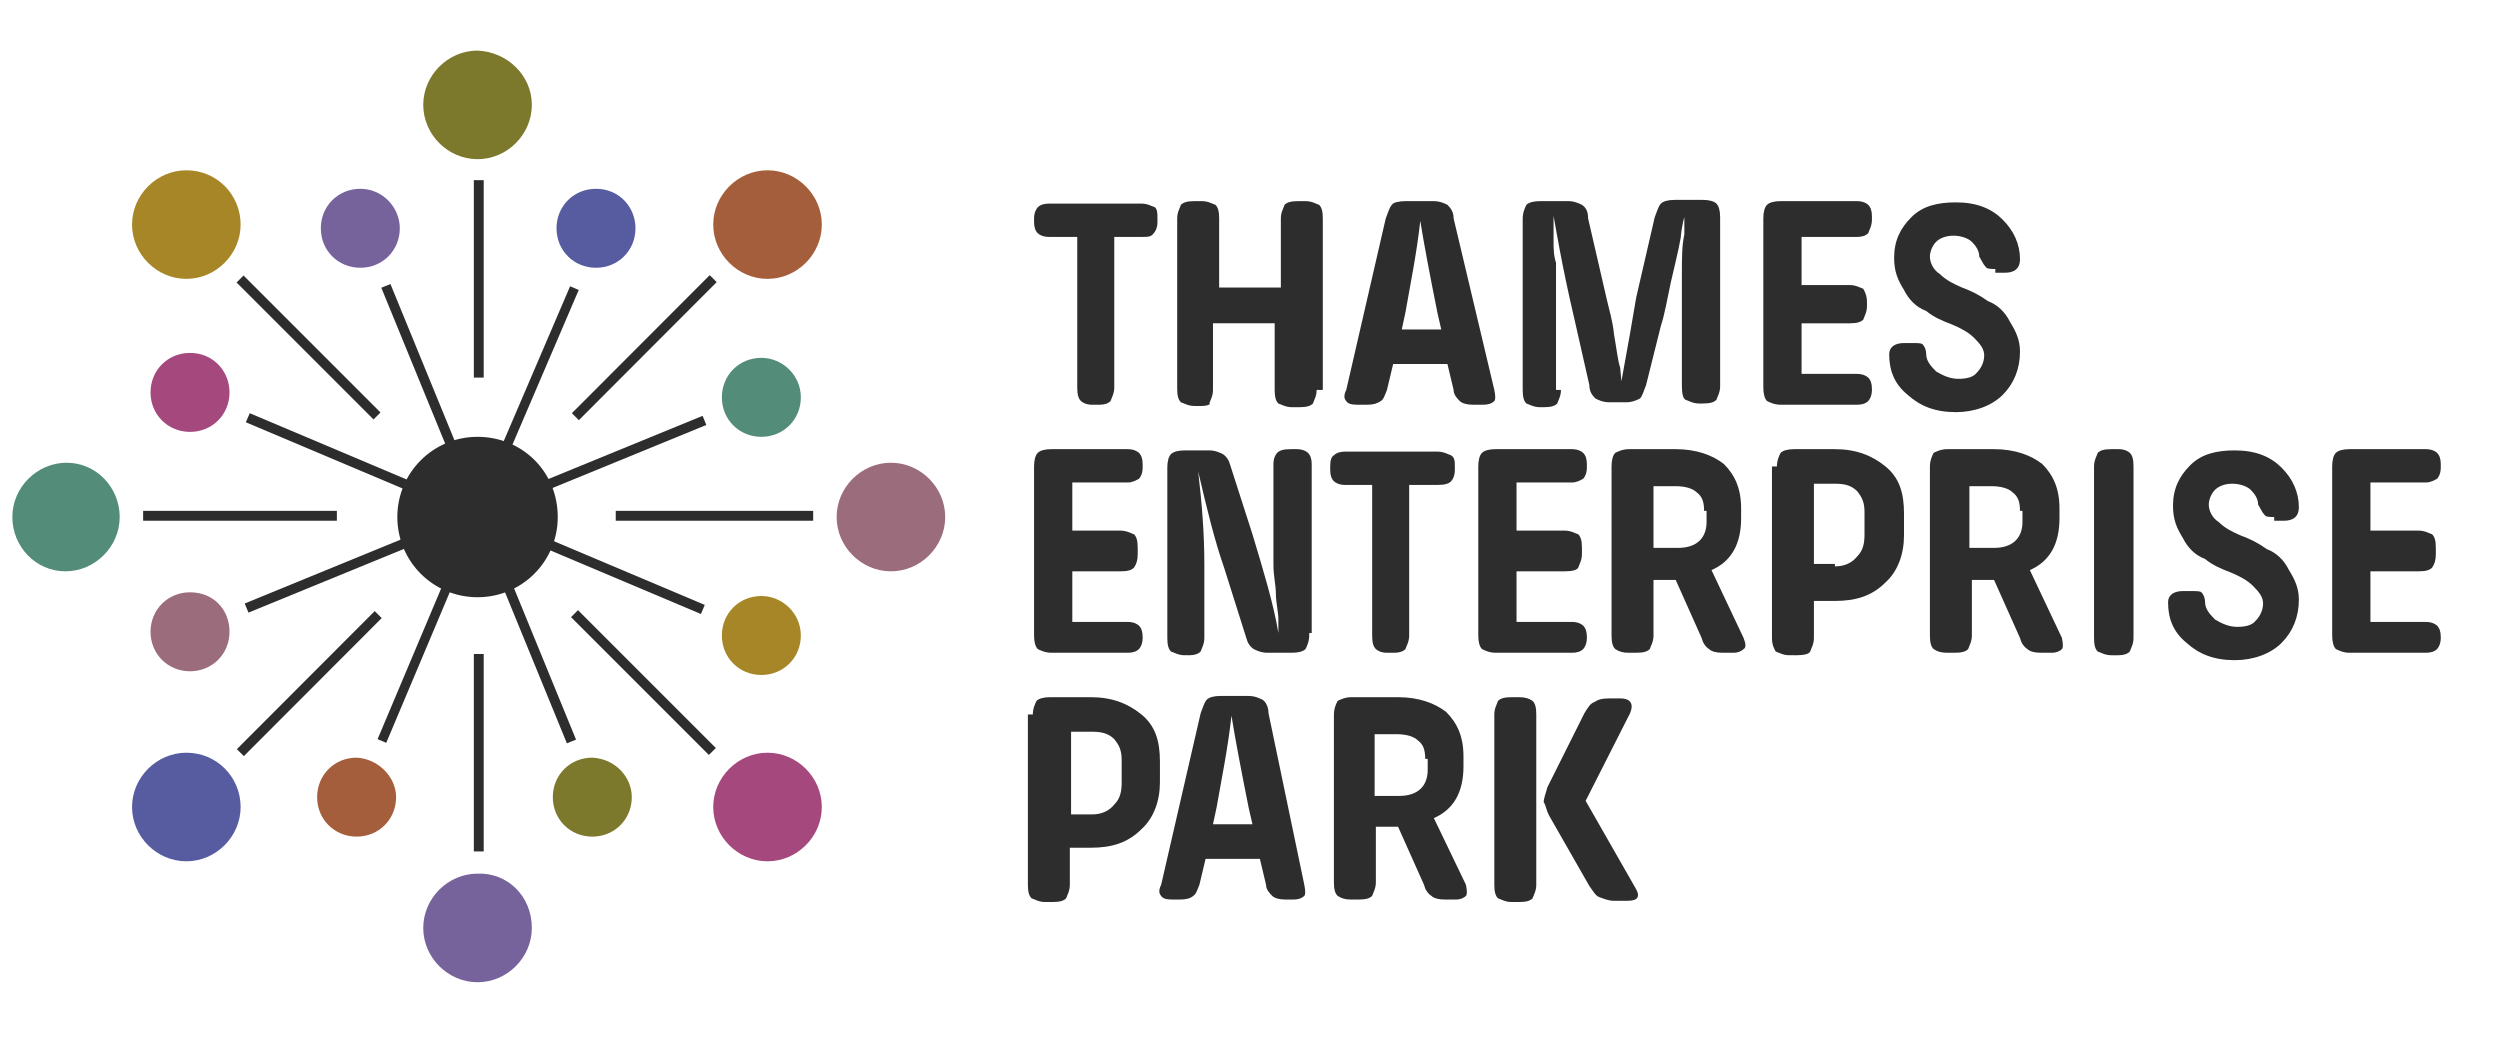 <?xml version="1.0" encoding="utf-8"?>
<!-- Generator: Adobe Illustrator 25.4.8, SVG Export Plug-In . SVG Version: 6.00 Build 0)  -->
<svg version="1.1" id="Layer_1" xmlns="http://www.w3.org/2000/svg" xmlns:xlink="http://www.w3.org/1999/xlink" x="0px" y="0px"
	 viewBox="0 0 202.6 84.4" style="enable-background:new 0 0 202.6 84.4;" xml:space="preserve">
<style type="text/css">
	.st0{fill:#9B6C7B;}
	.st1{fill:#7C782C;}
	.st2{fill:#76639B;}
	.st3{fill:#A4487D;}
	.st4{fill:#575CA0;}
	.st5{fill:#A78628;}
	.st6{fill:#A55E3C;}
	.st7{fill:#538C78;}
	.st8{fill:#2D2D2E;}
</style>
<g>
	<g>
		<path class="st0" d="M76.6,41.9c0,2.4-2,4.4-4.4,4.4c-2.4,0-4.4-2-4.4-4.4c0-2.4,2-4.4,4.4-4.4C74.6,37.5,76.6,39.5,76.6,41.9"/>
		<path class="st1" d="M43.1,8.5c0,2.4-2,4.4-4.4,4.4c-2.4,0-4.4-2-4.4-4.4c0-2.4,2-4.4,4.4-4.4C41.1,4.2,43.1,6.1,43.1,8.5"/>
		<path class="st2" d="M43.1,75.2c0,2.4-2,4.4-4.4,4.4c-2.4,0-4.4-2-4.4-4.4c0-2.4,2-4.4,4.4-4.4C41.1,70.7,43.1,72.6,43.1,75.2"/>
		<path class="st3" d="M66.6,65.4c0,2.4-2,4.4-4.4,4.4c-2.4,0-4.4-2-4.4-4.4c0-2.4,2-4.4,4.4-4.4C64.6,61,66.6,63,66.6,65.4"/>
		<path class="st4" d="M19.5,65.4c0,2.4-2,4.4-4.4,4.4c-2.4,0-4.4-2-4.4-4.4c0-2.4,2-4.4,4.4-4.4C17.6,61,19.5,63,19.5,65.4"/>
		<path class="st5" d="M19.5,18.2c0,2.4-2,4.4-4.4,4.4c-2.4,0-4.4-2-4.4-4.4c0-2.4,2-4.4,4.4-4.4C17.6,13.8,19.5,15.8,19.5,18.2"/>
		<path class="st6" d="M66.6,18.2c0,2.4-2,4.4-4.4,4.4c-2.4,0-4.4-2-4.4-4.4c0-2.4,2-4.4,4.4-4.4C64.6,13.8,66.6,15.8,66.6,18.2"/>
		<path class="st4" d="M51.5,18.5c0,1.8-1.4,3.2-3.2,3.2c-1.8,0-3.2-1.4-3.2-3.2c0-1.8,1.4-3.2,3.2-3.2
			C50.2,15.3,51.5,16.8,51.5,18.5"/>
		<path class="st2" d="M32.4,18.5c0,1.8-1.4,3.2-3.2,3.2c-1.8,0-3.2-1.4-3.2-3.2c0-1.8,1.4-3.2,3.2-3.2C31,15.3,32.4,16.8,32.4,18.5
			"/>
		<path class="st1" d="M51.2,64.6c0,1.8-1.4,3.2-3.2,3.2c-1.8,0-3.2-1.4-3.2-3.2c0-1.8,1.4-3.2,3.2-3.2C49.9,61.5,51.2,63,51.2,64.6
			"/>
		<path class="st5" d="M64.9,51.5c0,1.8-1.4,3.2-3.2,3.2c-1.8,0-3.2-1.4-3.2-3.2c0-1.8,1.4-3.2,3.2-3.2
			C63.4,48.3,64.9,49.7,64.9,51.5"/>
		<path class="st7" d="M64.9,32.2c0,1.8-1.4,3.2-3.2,3.2c-1.8,0-3.2-1.4-3.2-3.2c0-1.8,1.4-3.2,3.2-3.2C63.4,29,64.9,30.4,64.9,32.2
			"/>
		<path class="st0" d="M18.6,51.2c0,1.8-1.4,3.2-3.2,3.2c-1.8,0-3.2-1.4-3.2-3.2c0-1.8,1.4-3.2,3.2-3.2C17.3,48,18.6,49.4,18.6,51.2
			"/>
		<path class="st3" d="M18.6,31.8c0,1.8-1.4,3.2-3.2,3.2c-1.8,0-3.2-1.4-3.2-3.2c0-1.8,1.4-3.2,3.2-3.2
			C17.3,28.6,18.6,30.1,18.6,31.8"/>
		<path class="st6" d="M32.1,64.6c0,1.8-1.4,3.2-3.2,3.2c-1.8,0-3.2-1.4-3.2-3.2c0-1.8,1.4-3.2,3.2-3.2C30.7,61.5,32.1,63,32.1,64.6
			"/>
		<path class="st7" d="M9.7,41.9c0,2.4-2,4.4-4.4,4.4S1,44.3,1,41.9c0-2.4,2-4.4,4.4-4.4S9.7,39.5,9.7,41.9"/>
	</g>
	<rect x="11.6" y="41.4" class="st8" width="15.7" height="0.8"/>
	<rect x="49.9" y="41.4" class="st8" width="16" height="0.8"/>
	<rect x="38.4" y="14.6" class="st8" width="0.8" height="16"/>
	<polygon class="st8" points="39.9,37.9 46.2,23.2 46.9,23.5 40.6,38.2 	"/>
	
		<rect x="24.6" y="20.3" transform="matrix(0.707 -0.707 0.707 0.707 -12.574 25.933)" class="st8" width="0.8" height="15.7"/>
	
		<rect x="51.8" y="47.4" transform="matrix(0.707 -0.707 0.707 0.707 -23.859 53.123)" class="st8" width="0.8" height="15.8"/>
	<rect x="33.9" y="22.6" transform="matrix(0.925 -0.379 0.379 0.925 -9.022 15.263)" class="st8" width="0.8" height="16"/>
	<rect x="42.9" y="44.7" transform="matrix(0.925 -0.379 0.379 0.925 -16.746 20.351)" class="st8" width="0.8" height="16"/>
	<rect x="44.3" y="27.8" transform="matrix(0.707 -0.708 0.708 0.707 -4.659 45.195)" class="st8" width="15.8" height="0.8"/>
	
		<rect x="41.9" y="36.7" transform="matrix(0.925 -0.379 0.379 0.925 -10.344 21.62)" class="st8" width="15.8" height="0.8"/>
	
		<rect x="49.3" y="38.4" transform="matrix(0.389 -0.921 0.921 0.389 -12.293 74.081)" class="st8" width="0.8" height="15.8"/>
	<rect x="27" y="29" transform="matrix(0.389 -0.921 0.921 0.389 -17.286 47.809)" class="st8" width="0.8" height="15.8"/>
	
		<rect x="19.4" y="45.9" transform="matrix(0.925 -0.379 0.379 0.925 -15.509 13.801)" class="st8" width="15.8" height="0.8"/>
	<rect x="17.1" y="55" transform="matrix(0.707 -0.708 0.708 0.707 -31.834 33.932)" class="st8" width="15.8" height="0.8"/>
	<polygon class="st8" points="30.6,59.9 36.8,45.2 37.5,45.5 31.3,60.2 	"/>
	<rect x="38.4" y="53" class="st8" width="0.8" height="16"/>
	<g>
		<path class="st8" d="M45.2,41.9c0,3.6-2.9,6.5-6.5,6.5c-3.6,0-6.5-2.9-6.5-6.5c0-3.6,2.9-6.5,6.5-6.5
			C42.3,35.4,45.2,38.2,45.2,41.9"/>
		<path class="st8" d="M93.8,18c0,0.5-0.2,0.8-0.3,0.9c-0.2,0.3-0.5,0.3-0.9,0.3h-2.3v12.2c0,0.5-0.2,0.8-0.3,1.1
			c-0.2,0.2-0.5,0.3-0.9,0.3h-0.6c-0.5,0-0.8-0.2-0.9-0.3c-0.2-0.2-0.3-0.5-0.3-1.1V19.2H85c-0.5,0-0.8-0.2-0.9-0.3
			c-0.2-0.2-0.3-0.5-0.3-0.9v-0.3c0-0.5,0.2-0.8,0.3-0.9c0.2-0.2,0.5-0.3,0.9-0.3h7.5c0.5,0,0.8,0.2,1.1,0.3
			c0.2,0.2,0.2,0.5,0.2,0.9V18z"/>
		<path class="st8" d="M106.7,31.6c0,0.5-0.2,0.8-0.3,1.1c-0.2,0.2-0.5,0.3-1.1,0.3h-0.6c-0.5,0-0.8-0.2-1.1-0.3
			c-0.2-0.2-0.3-0.5-0.3-1.1v-5.4h-5v5.4c0,0.5-0.2,0.8-0.3,1.1c0.2,0-0.1,0.2-0.6,0.2h-0.6c-0.5,0-0.8-0.2-1.1-0.3
			c-0.2-0.2-0.3-0.5-0.3-1.1V17.7c0-0.5,0.2-0.8,0.3-1.1c0.2-0.2,0.5-0.3,1.1-0.3h0.6c0.5,0,0.8,0.2,1.1,0.3
			c0.2,0.2,0.3,0.5,0.3,1.1v5.6h5v-5.6c0-0.5,0.2-0.8,0.3-1.1c0.2-0.2,0.5-0.3,1.1-0.3h0.6c0.5,0,0.8,0.2,1.1,0.3
			c0.2,0.2,0.3,0.5,0.3,1.1v13.9H106.7z"/>
		<path class="st8" d="M121.1,31.6c0.1,0.5,0.1,0.8,0,0.9c-0.2,0.2-0.5,0.3-0.9,0.3h-0.8c-0.5,0-0.9-0.1-1.1-0.3
			c-0.2-0.2-0.5-0.5-0.5-0.9l-0.5-2.1h-4.4l-0.5,2.1c-0.2,0.5-0.3,0.8-0.5,0.9c-0.3,0.2-0.6,0.3-1.1,0.3h-0.8
			c-0.5,0-0.8-0.1-0.9-0.3c-0.2-0.2-0.2-0.5,0-0.9l3.2-13.9c0.2-0.5,0.3-0.9,0.5-1.1c0.1-0.2,0.6-0.3,1.1-0.3h2.3
			c0.5,0,0.9,0.2,1.1,0.3c0.3,0.3,0.5,0.6,0.5,1.1L121.1,31.6z M116.5,25.4c-0.6-3-1.1-5.6-1.4-7.5c-0.3,2.7-0.8,5.1-1.2,7.4
			l-0.3,1.4h3.2L116.5,25.4z"/>
		<path class="st8" d="M126.5,31.6c0,0.5-0.2,0.8-0.3,1.1c-0.2,0.2-0.5,0.3-1.1,0.3h-0.3c-0.5,0-0.8-0.2-1.1-0.3
			c-0.2-0.2-0.3-0.5-0.3-1.1V17.7c0-0.5,0.2-0.9,0.3-1.1c0.2-0.2,0.6-0.3,1.1-0.3h2.3c0.5,0,0.9,0.2,1.1,0.3
			c0.3,0.2,0.5,0.5,0.5,1.1l1.5,6.5c0.2,0.9,0.5,1.8,0.6,2.9c0.2,1.1,0.3,2.1,0.5,2.7l0.1,1.1c0.5-2.7,0.9-5,1.2-6.8l1.5-6.5
			c0.2-0.5,0.3-0.9,0.5-1.1c0.2-0.2,0.6-0.3,1.1-0.3h2.3c0.5,0,0.9,0.1,1.1,0.3c0.2,0.2,0.3,0.6,0.3,1.1v13.7c0,0.5-0.2,0.8-0.3,1.1
			c-0.2,0.2-0.5,0.3-1.1,0.3h-0.3c-0.5,0-0.8-0.2-1.1-0.3c-0.2-0.1-0.3-0.5-0.3-1.1v-5.7v-3.3c0-1.4,0-2.4,0.2-3.3v-1.4
			c0,0-0.2,0.6-0.3,1.7c-0.2,1.1-0.5,2.3-0.8,3.6c-0.3,1.4-0.5,2.6-0.8,3.5l-1.2,4.8c-0.2,0.5-0.3,0.9-0.5,1.1
			c-0.2,0.1-0.6,0.3-1.1,0.3h-1.4c-0.5,0-0.9-0.2-1.1-0.3c-0.2-0.2-0.5-0.5-0.5-1.1l-1.2-5.3c-1.1-4.7-1.5-7.4-1.7-8.4V18v1.5
			c0,0.6,0,1.2,0.2,1.8v2.1v2v6.2H126.5z"/>
		<path class="st8" d="M151.7,31.6c0,0.5-0.2,0.8-0.3,0.9c-0.2,0.2-0.5,0.3-0.9,0.3h-6.2c-0.5,0-0.9-0.2-1.1-0.3
			c-0.2-0.2-0.3-0.6-0.3-1.1V17.7c0-0.5,0.1-0.9,0.3-1.1c0.2-0.2,0.6-0.3,1.1-0.3h6.2c0.5,0,0.8,0.2,0.9,0.3
			c0.2,0.2,0.3,0.5,0.3,0.9v0.3c0,0.5-0.2,0.8-0.3,1.1c-0.2,0.2-0.5,0.3-0.9,0.3h-4.5v3.9h3.9c0.5,0,0.8,0.2,1.1,0.3
			c0.1,0.2,0.3,0.5,0.3,1.1v0.3c0,0.5-0.2,0.8-0.3,1.1c-0.2,0.2-0.5,0.3-1.1,0.3h-3.9v4.1h4.5c0.5,0,0.8,0.2,0.9,0.3
			c0.2,0.2,0.3,0.5,0.3,0.9V31.6z"/>
		<path class="st8" d="M161.8,21.8c-0.5,0-0.8,0-0.9-0.2c-0.2-0.2-0.3-0.5-0.5-0.8c0-0.5-0.3-0.9-0.6-1.2c-0.3-0.3-0.9-0.5-1.5-0.5
			c-0.6,0-1.1,0.2-1.4,0.5c-0.3,0.3-0.5,0.8-0.5,1.2c0,0.5,0.3,1.1,0.8,1.4c0.5,0.5,1.1,0.8,1.8,1.1c0.8,0.3,1.4,0.6,2.1,1.1
			c0.8,0.3,1.4,0.9,1.8,1.7c0.5,0.8,0.8,1.5,0.8,2.4c0,1.4-0.5,2.6-1.4,3.5c-0.9,0.9-2.3,1.4-3.8,1.4c-1.7,0-2.9-0.5-3.9-1.4
			c-1.1-0.9-1.5-2-1.5-3.3c0-0.6,0.5-0.9,1.2-0.9h0.6c0.5,0,0.8,0,0.9,0.1c0.2,0.2,0.3,0.5,0.3,0.8c0,0.5,0.3,0.9,0.8,1.4
			c0.5,0.3,1.1,0.6,1.8,0.6c0.6,0,1.2-0.1,1.5-0.5c0.3-0.3,0.6-0.8,0.6-1.4c0-0.5-0.3-0.9-0.8-1.4c-0.5-0.5-1.1-0.8-1.8-1.1
			c-0.8-0.3-1.5-0.6-2.1-1.1c-0.8-0.3-1.4-0.9-1.8-1.7c-0.5-0.8-0.8-1.5-0.8-2.6c0-1.4,0.5-2.4,1.4-3.3c0.9-0.9,2.1-1.2,3.6-1.2
			c1.7,0,2.9,0.5,3.8,1.4c0.9,0.9,1.4,2,1.4,3.2c0,0.8-0.5,1.1-1.2,1.1h-0.8V21.8z"/>
		<path class="st8" d="M92.6,51.7c0,0.5-0.2,0.8-0.3,0.9c-0.2,0.2-0.5,0.3-0.9,0.3h-6.2c-0.5,0-0.9-0.2-1.1-0.3
			c-0.2-0.2-0.3-0.6-0.3-1.1V37.8c0-0.5,0.1-0.9,0.3-1.1c0.2-0.2,0.6-0.3,1.1-0.3h6.2c0.5,0,0.8,0.2,0.9,0.3
			c0.2,0.2,0.3,0.5,0.3,0.9v0.3c0,0.5-0.2,0.8-0.3,0.9c-0.2,0.1-0.5,0.3-0.9,0.3h-4.5v3.9h3.9c0.5,0,0.8,0.2,1.1,0.3
			c0.2,0.2,0.3,0.5,0.3,1.1v0.5c0,0.5-0.1,0.8-0.3,1.1c-0.2,0.2-0.5,0.3-1.1,0.3h-3.9v4.1h4.5c0.5,0,0.8,0.2,0.9,0.3
			c0.2,0.2,0.3,0.5,0.3,0.9V51.7z"/>
		<path class="st8" d="M106.1,51.5c0,0.5-0.2,0.9-0.3,1.1c-0.2,0.2-0.6,0.3-1.1,0.3h-2c-0.5,0-0.9-0.2-1.1-0.3
			c-0.3-0.2-0.5-0.5-0.6-0.9l-1.8-5.7c-0.8-2.3-1.4-4.8-2.1-7.8c0.3,2.6,0.5,5,0.5,7.5v6c0,0.5-0.2,0.8-0.3,1.1
			c-0.2,0.2-0.5,0.3-0.9,0.3H96c-0.5,0-0.8-0.2-1.1-0.3c-0.2-0.2-0.3-0.5-0.3-1.1V37.9c0-0.5,0.1-0.9,0.3-1.1
			c0.2-0.2,0.6-0.3,1.1-0.3h2c0.5,0,0.9,0.2,1.1,0.3c0.3,0.2,0.5,0.5,0.6,0.9l1.8,5.6c0.9,3,1.7,5.6,2.1,8v-1.1c0-0.6-0.2-1.4-0.2-2
			c0-0.8-0.2-1.5-0.2-2.4v-2.3v-5.9c0-0.5,0.2-0.8,0.3-0.9c0.2-0.2,0.5-0.3,1.1-0.3h0.5c0.5,0,0.8,0.2,0.9,0.3
			c0.2,0.2,0.3,0.5,0.3,0.9v13.7H106.1z"/>
		<path class="st8" d="M117.9,38.1c0,0.5-0.2,0.8-0.3,0.9c-0.2,0.2-0.5,0.3-1.1,0.3h-2.3v12.2c0,0.5-0.2,0.8-0.3,1.1
			c-0.2,0.2-0.5,0.3-0.9,0.3h-0.6c-0.5,0-0.8-0.2-0.9-0.3c-0.2-0.2-0.3-0.5-0.3-1.1V39.3H109c-0.5,0-0.8-0.2-0.9-0.3
			c-0.2-0.2-0.3-0.5-0.3-0.9v-0.3c0-0.5,0.1-0.8,0.3-0.9c0.2-0.2,0.5-0.3,0.9-0.3h7.5c0.5,0,0.8,0.2,1.1,0.3
			c0.3,0.2,0.3,0.5,0.3,0.9V38.1z"/>
		<path class="st8" d="M128.6,51.7c0,0.5-0.2,0.8-0.3,0.9c-0.2,0.2-0.5,0.3-0.9,0.3h-6.2c-0.5,0-0.9-0.2-1.1-0.3
			c-0.2-0.2-0.3-0.6-0.3-1.1V37.8c0-0.5,0.1-0.9,0.3-1.1c0.2-0.2,0.6-0.3,1.1-0.3h6.2c0.5,0,0.8,0.2,0.9,0.3
			c0.2,0.2,0.3,0.5,0.3,0.9v0.3c0,0.5-0.2,0.8-0.3,0.9c-0.2,0.1-0.5,0.3-0.9,0.3h-4.5v3.9h3.9c0.5,0,0.8,0.2,1.1,0.3
			c0.2,0.2,0.3,0.5,0.3,1.1v0.5c0,0.5-0.2,0.8-0.3,1.1c-0.1,0.2-0.5,0.3-1.1,0.3h-3.9v4.1h4.5c0.5,0,0.8,0.2,0.9,0.3
			c0.2,0.2,0.3,0.5,0.3,0.9V51.7z"/>
		<path class="st8" d="M141.3,51.7c0.2,0.5,0.2,0.8,0,0.9c-0.2,0.2-0.5,0.3-0.8,0.3h-0.9c-0.5,0-0.9-0.1-1.1-0.3
			c-0.3-0.2-0.5-0.5-0.6-0.9l-2.1-4.7H134v4.5c0,0.5-0.2,0.8-0.3,1.1c-0.2,0.2-0.5,0.3-1.1,0.3h-0.6c-0.5,0-0.8-0.1-1.1-0.3
			c-0.2-0.2-0.3-0.5-0.3-1.1V37.8c0-0.5,0.1-0.9,0.3-1.1c0.2-0.1,0.6-0.3,1.1-0.3h3.8c1.7,0,3,0.5,3.9,1.2c0.9,0.9,1.4,2,1.4,3.6V42
			c0,2.1-0.8,3.5-2.4,4.2L141.3,51.7z M138.1,41.4c0-0.8-0.2-1.2-0.6-1.5c-0.3-0.3-0.9-0.5-1.7-0.5H134v5h2c1.5,0,2.3-0.8,2.3-2.1
			v-0.9H138.1z"/>
		<path class="st8" d="M144,37.8c0-0.5,0.2-0.9,0.3-1.1c0.2-0.2,0.6-0.3,1.1-0.3h3.3c1.7,0,3,0.5,4.1,1.4c1.1,0.9,1.5,2.1,1.5,3.8
			v1.8c0,1.5-0.5,2.9-1.5,3.8c-1.1,1.1-2.4,1.5-4.1,1.5H147v3c0,0.5-0.2,0.8-0.3,1.1c-0.1,0.2-0.5,0.3-1.1,0.3H145
			c-0.5,0-0.8-0.2-1.1-0.3c-0.1-0.2-0.3-0.5-0.3-1.1V37.8H144z M148.7,45.9c0.8,0,1.4-0.3,1.8-0.8c0.5-0.5,0.6-1.1,0.6-1.8v-1.8
			c0-0.8-0.2-1.2-0.6-1.7c-0.5-0.5-1.1-0.6-1.8-0.6H147v6.5h1.7V45.9z"/>
		<path class="st8" d="M167.1,51.7c0.1,0.5,0.1,0.8,0,0.9c-0.2,0.2-0.5,0.3-0.8,0.3h-0.9c-0.5,0-0.9-0.1-1.1-0.3
			c-0.3-0.2-0.5-0.5-0.6-0.9l-2.1-4.7h-1.8v4.5c0,0.5-0.2,0.8-0.3,1.1c-0.2,0.2-0.5,0.3-1.1,0.3h-0.6c-0.5,0-0.8-0.1-1.1-0.3
			c-0.2-0.2-0.3-0.5-0.3-1.1V37.8c0-0.5,0.2-0.9,0.3-1.1c0.2-0.1,0.6-0.3,1.1-0.3h3.8c1.7,0,3,0.5,3.9,1.2c0.9,0.9,1.4,2,1.4,3.6V42
			c0,2.1-0.8,3.5-2.4,4.2L167.1,51.7z M163.7,41.4c0-0.8-0.2-1.2-0.6-1.5c-0.3-0.3-0.9-0.5-1.7-0.5h-1.8v5h2c1.5,0,2.3-0.8,2.3-2.1
			v-0.9H163.7z"/>
		<path class="st8" d="M172.9,51.7c0,0.5-0.2,0.8-0.3,1.1c-0.2,0.2-0.5,0.3-0.9,0.3h-0.6c-0.5,0-0.8-0.2-1.1-0.3
			c-0.2-0.2-0.3-0.5-0.3-1.1V37.8c0-0.5,0.2-0.8,0.3-1.1c0.2-0.2,0.5-0.3,1.1-0.3h0.6c0.5,0,0.8,0.2,0.9,0.3
			c0.2,0.2,0.3,0.5,0.3,1.1V51.7z"/>
		<path class="st8" d="M184.4,41.9c-0.5,0-0.8,0-0.9-0.2c-0.2-0.2-0.3-0.5-0.5-0.8c0-0.5-0.3-0.9-0.6-1.2c-0.3-0.3-0.9-0.5-1.5-0.5
			c-0.6,0-1.1,0.2-1.4,0.5c-0.3,0.3-0.5,0.8-0.5,1.2c0,0.5,0.3,1.1,0.8,1.4c0.5,0.5,1.1,0.8,1.8,1.1c0.8,0.3,1.4,0.6,2.1,1.1
			c0.8,0.3,1.4,0.9,1.8,1.7c0.5,0.8,0.8,1.5,0.8,2.4c0,1.4-0.5,2.6-1.4,3.5c-0.9,0.9-2.3,1.4-3.8,1.4c-1.7,0-2.9-0.5-3.9-1.4
			c-1.1-0.9-1.5-2-1.5-3.3c0-0.6,0.5-0.9,1.2-0.9h0.6c0.5,0,0.8,0,0.9,0.1c0.2,0.2,0.3,0.5,0.3,0.8c0,0.5,0.3,0.9,0.8,1.4
			c0.5,0.3,1.1,0.6,1.8,0.6c0.6,0,1.2-0.1,1.5-0.5c0.3-0.3,0.6-0.8,0.6-1.4c0-0.5-0.3-0.9-0.8-1.4c-0.5-0.5-1.1-0.8-1.8-1.1
			c-0.8-0.3-1.5-0.6-2.1-1.1c-0.8-0.3-1.4-0.9-1.8-1.7c-0.5-0.8-0.8-1.5-0.8-2.6c0-1.4,0.5-2.4,1.4-3.3c0.9-0.9,2.1-1.2,3.6-1.2
			c1.7,0,2.9,0.5,3.8,1.4c0.9,0.9,1.4,2,1.4,3.2c0,0.8-0.5,1.1-1.2,1.1h-0.8V41.9z"/>
		<path class="st8" d="M197.8,51.7c0,0.5-0.2,0.8-0.3,0.9c-0.2,0.2-0.5,0.3-0.9,0.3h-6.2c-0.5,0-0.9-0.2-1.1-0.3
			c-0.2-0.2-0.3-0.6-0.3-1.1V37.8c0-0.5,0.1-0.9,0.3-1.1c0.2-0.2,0.6-0.3,1.1-0.3h6.2c0.5,0,0.8,0.2,0.9,0.3
			c0.2,0.2,0.3,0.5,0.3,0.9v0.3c0,0.5-0.2,0.8-0.3,0.9c-0.2,0.1-0.5,0.3-0.9,0.3h-4.5v3.9h3.9c0.5,0,0.8,0.2,1.1,0.3
			c0.2,0.2,0.3,0.5,0.3,1.1v0.5c0,0.5-0.1,0.8-0.3,1.1c-0.2,0.2-0.5,0.3-1.1,0.3h-3.9v4.1h4.5c0.5,0,0.8,0.2,0.9,0.3
			c0.2,0.2,0.3,0.5,0.3,0.9V51.7z"/>
		<path class="st8" d="M83.7,57.9c0-0.5,0.2-0.9,0.3-1.1c0.2-0.2,0.6-0.3,1.1-0.3h3.3c1.7,0,3,0.5,4.1,1.4c1.1,0.9,1.5,2.1,1.5,3.8
			v1.7c0,1.5-0.5,2.9-1.5,3.8c-1.1,1.1-2.4,1.5-4.1,1.5h-1.7v3c0,0.5-0.2,0.8-0.3,1.1c-0.2,0.2-0.5,0.3-1.1,0.3h-0.6
			c-0.5,0-0.8-0.2-1.1-0.3c-0.2-0.2-0.3-0.5-0.3-1.1V57.9H83.7z M88.5,66c0.8,0,1.4-0.3,1.8-0.8c0.5-0.5,0.6-1.1,0.6-1.8v-1.8
			c0-0.8-0.2-1.2-0.6-1.7c-0.5-0.5-1.1-0.6-1.8-0.6h-1.7V66H88.5z"/>
		<path class="st8" d="M105.7,71.7c0.1,0.5,0.1,0.8,0,0.9c-0.2,0.2-0.5,0.3-0.9,0.3h-0.6c-0.5,0-0.9-0.1-1.1-0.3
			c-0.2-0.2-0.5-0.5-0.5-0.9l-0.5-2.1h-4.4l-0.5,2.1c-0.2,0.5-0.3,0.8-0.5,0.9c-0.2,0.2-0.6,0.3-1.1,0.3h-0.6
			c-0.5,0-0.8-0.1-0.9-0.3c-0.2-0.2-0.2-0.5,0-0.9l3.2-13.9c0.2-0.5,0.3-0.9,0.5-1.1c0.2-0.2,0.6-0.3,1.1-0.3h2.3
			c0.5,0,0.9,0.2,1.1,0.3c0.2,0.1,0.5,0.5,0.5,1.1L105.7,71.7z M101.2,65.5c-0.6-3-1.1-5.6-1.4-7.5c-0.3,2.7-0.8,5.1-1.2,7.4
			l-0.3,1.4h3.2L101.2,65.5z"/>
		<path class="st8" d="M118.8,71.7c0.1,0.5,0.1,0.8,0,0.9c-0.2,0.2-0.5,0.3-0.8,0.3h-0.9c-0.5,0-0.9-0.1-1.1-0.3
			c-0.3-0.2-0.5-0.5-0.6-0.9l-2.1-4.7h-1.8v4.5c0,0.5-0.2,0.8-0.3,1.1c-0.2,0.2-0.5,0.3-1.1,0.3h-0.6c-0.5,0-0.8-0.1-1.1-0.3
			c-0.2-0.2-0.3-0.5-0.3-1.1V57.9c0-0.5,0.2-0.9,0.3-1.1c0.2-0.1,0.6-0.3,1.1-0.3h3.8c1.7,0,3,0.5,3.9,1.2c0.9,0.9,1.4,2,1.4,3.6
			v0.8c0,2.1-0.8,3.5-2.4,4.2L118.8,71.7z M115.5,61.5c0-0.8-0.2-1.2-0.6-1.5c-0.3-0.3-0.9-0.5-1.7-0.5h-1.8v5h2
			c1.5,0,2.3-0.8,2.3-2.1v-0.9H115.5z"/>
		<path class="st8" d="M124.5,71.7c0,0.5-0.2,0.8-0.3,1.1c-0.2,0.2-0.5,0.3-1.1,0.3h-0.6c-0.5,0-0.8-0.2-1.1-0.3
			c-0.2-0.2-0.3-0.5-0.3-1.1V57.9c0-0.5,0.2-0.8,0.3-1.1c0.2-0.2,0.5-0.3,1.1-0.3h0.6c0.5,0,0.8,0.1,1.1,0.3
			c0.2,0.2,0.3,0.5,0.3,1.1V71.7z M132.5,71.9c0.5,0.8,0.2,1.1-0.6,1.1h-1.1c-0.5,0-0.9-0.2-1.2-0.3c-0.3-0.1-0.5-0.5-0.8-0.9
			l-3.2-5.6c-0.3-0.5-0.3-0.9-0.5-1.2c0-0.3,0.2-0.8,0.3-1.2l3-6c0.3-0.5,0.5-0.8,0.8-0.9c0.3-0.2,0.6-0.3,1.2-0.3h0.9
			c0.9,0,1.1,0.5,0.8,1.2l-3.6,7.1L132.5,71.9z"/>
	</g>
</g>
</svg>
